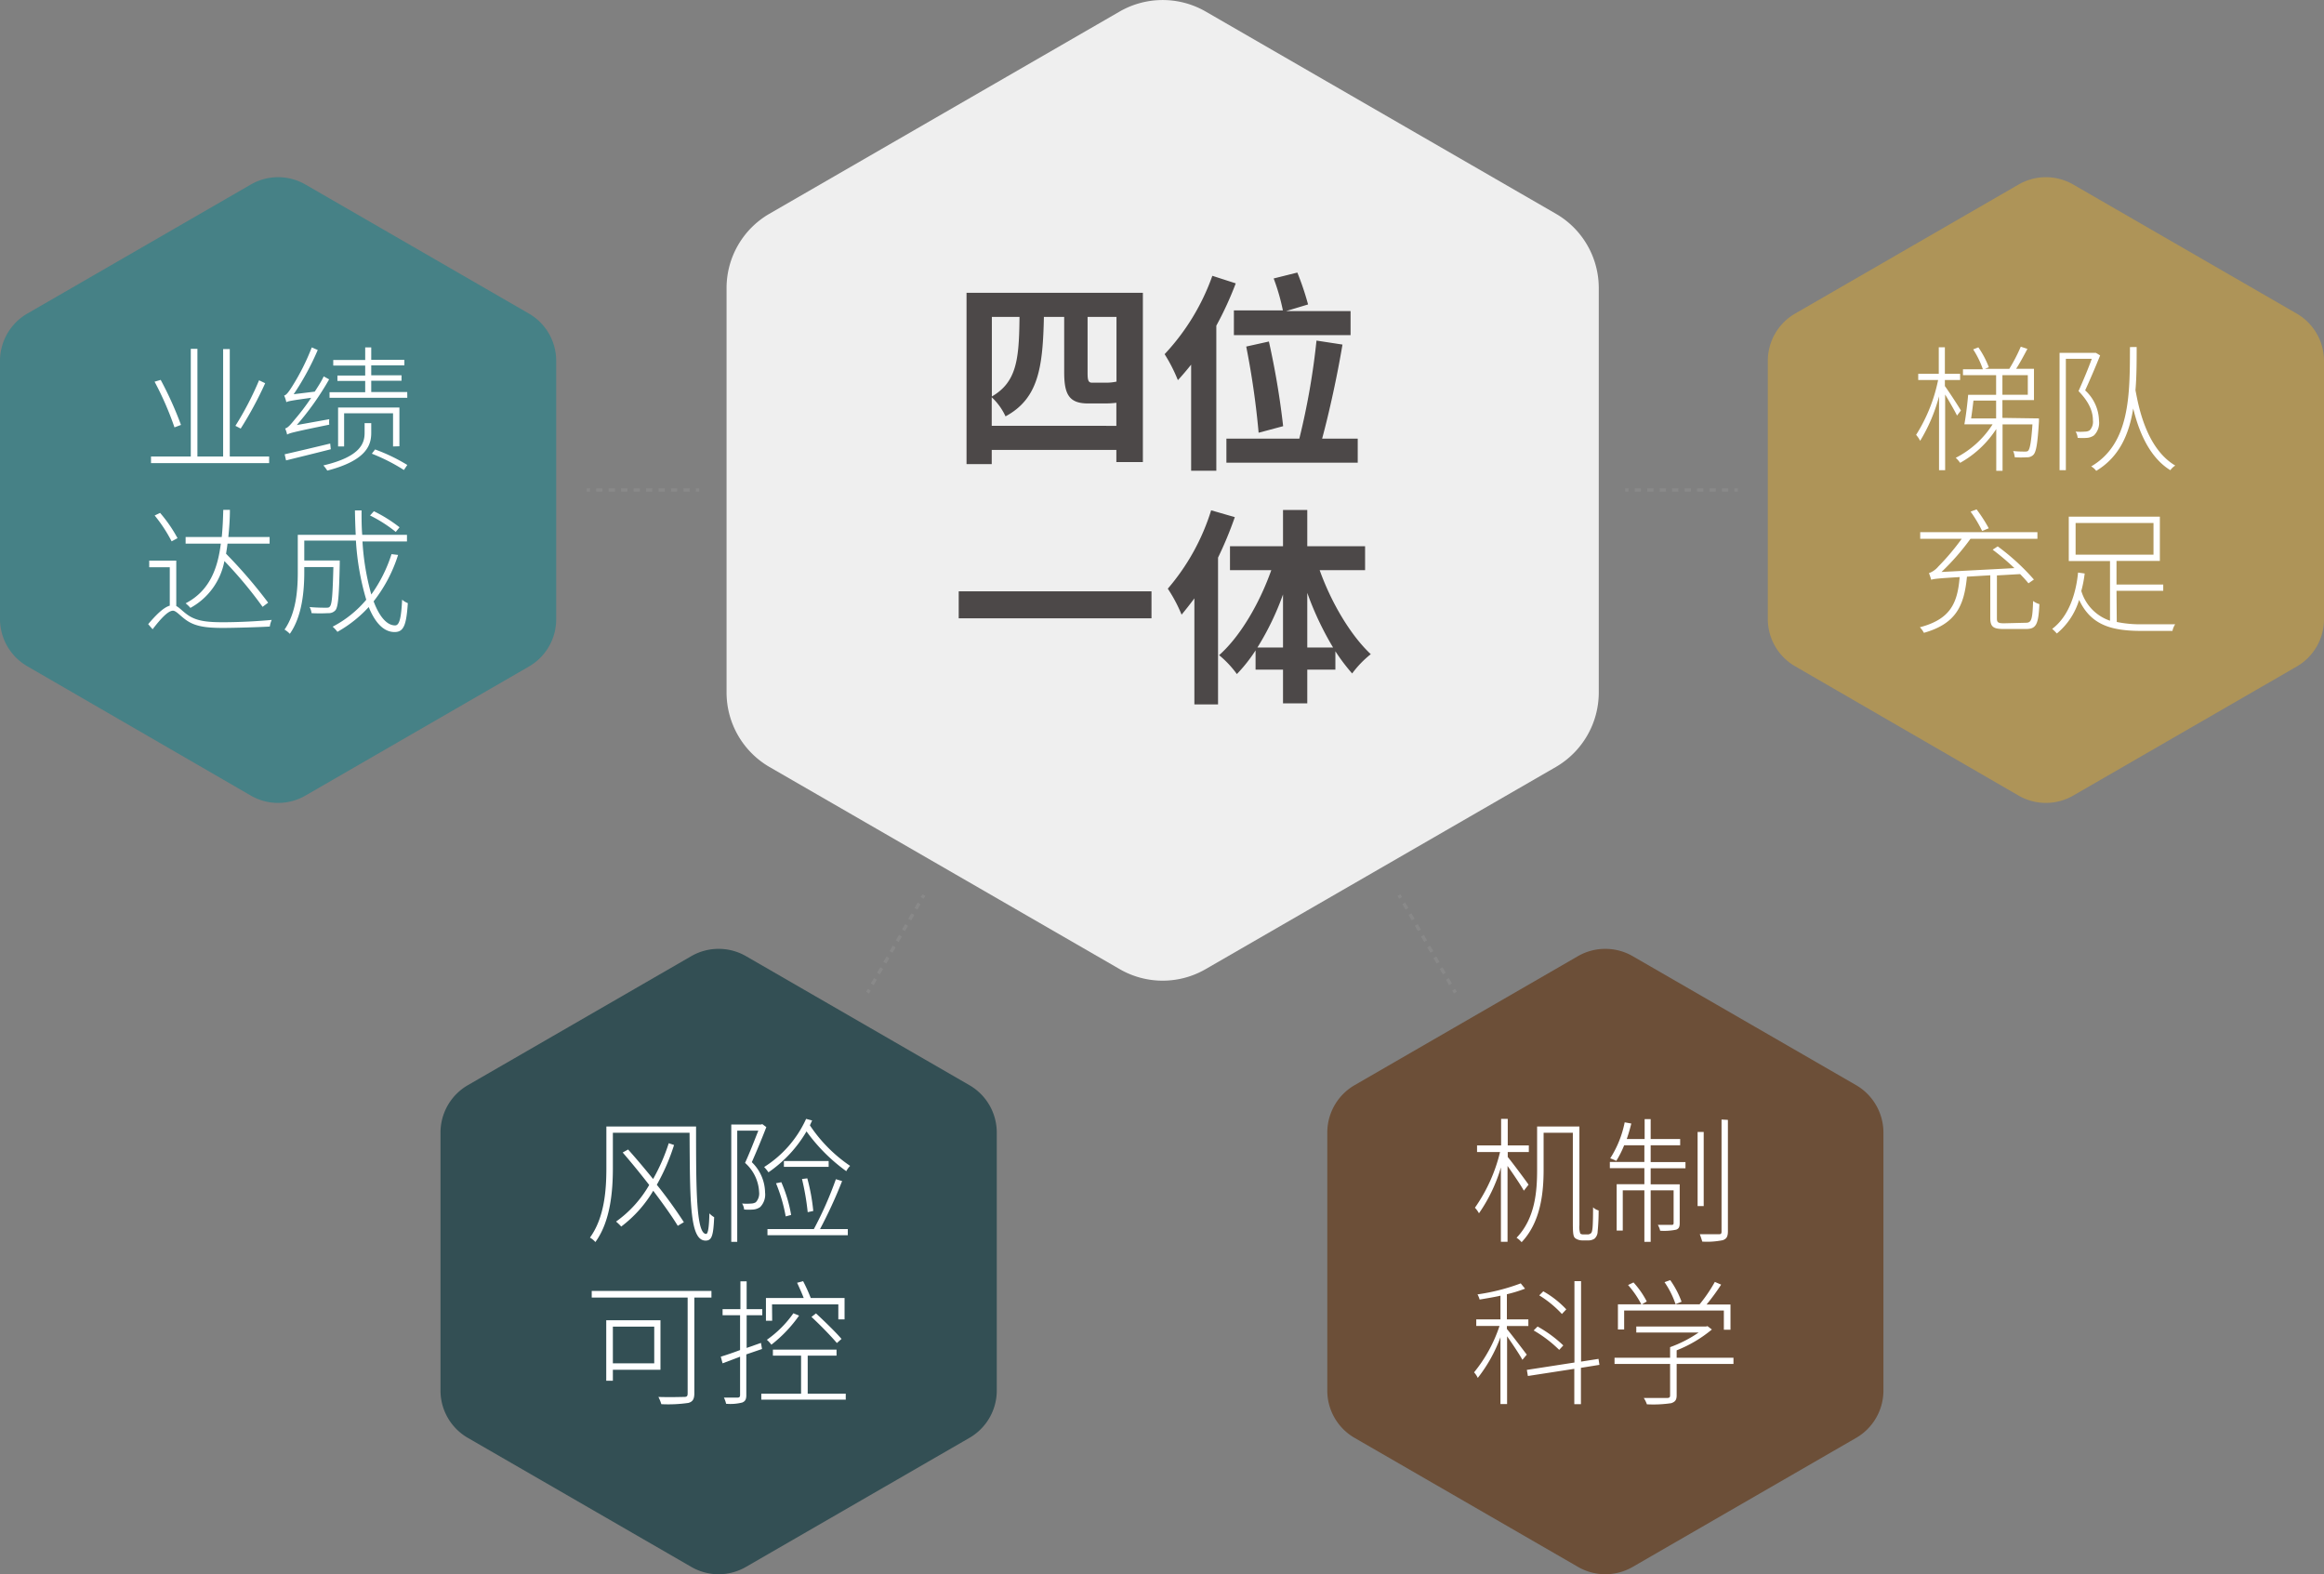 <svg xmlns="http://www.w3.org/2000/svg" width="350.57" height="237.44" viewBox="0 0 350.57 237.44">
  <rect x="0" y="0" width="350.57" height="237.44" fill="#808080" stroke="none"/>
  <defs>
    <style>
      .cls-1 {
        fill: #efefef;
      }

      .cls-2 {
        opacity: 0.92;
      }

      .cls-3 {
        fill: #3e3a39;
      }

      .cls-4 {
        fill: #b9994e;
      }

      .cls-4, .cls-5, .cls-7, .cls-8 {
        opacity: 0.8;
      }

      .cls-5 {
        fill: #378187;
      }

      .cls-6 {
        fill: #fff;
      }

      .cls-7 {
        fill: #674226;
      }

      .cls-8 {
        fill: #204249;
      }

      .cls-10, .cls-9 {
        fill: none;
        stroke: #898989;
        stroke-miterlimit: 10;
        stroke-width: 0.5px;
      }

      .cls-10 {
        stroke-dasharray: 0.94 0.94;
      }
    </style>
  </defs>
  <g id="图层_2" data-name="图层 2">
    <g id="设计">
      <g>
        <path class="cls-1" d="M116.05,32.25a12.94,12.94,0,0,0-6.45,11.18v61.06a13,13,0,0,0,6.45,11.18l52.88,30.52a12.94,12.94,0,0,0,12.91,0l52.88-30.52a13,13,0,0,0,6.45-11.18V43.43a12.94,12.94,0,0,0-6.45-11.18L181.84,1.72a13,13,0,0,0-12.91,0Z"/>
        <g class="cls-2">
          <path class="cls-3" d="M172.4,44.16V69.69h-4V67.86h-18.8V70h-3.8V44.16Zm-4,20.07V60.75a12.88,12.88,0,0,1-1.55.1h-2.75c-2.94,0-3.57-1.52-3.57-4.74V47.8h-3.06c-.16,7.67-.83,12.32-5.79,15a9.12,9.12,0,0,0-2.08-2.88v4.3ZM149.62,47.8v12c3.76-2.18,4.11-5.62,4.17-12Zm18.8,0h-4.36v8.37c0,1.07.06,1.55.66,1.55h2.06a7.4,7.4,0,0,0,1.64-.16Z"/>
          <path class="cls-3" d="M186.41,42.74a50.86,50.86,0,0,1-2.93,6.38V71h-3.8V55c-.66.82-1.32,1.61-2,2.34a23.92,23.92,0,0,0-2-3.92,33.75,33.75,0,0,0,7.2-11.82Zm18.4,23.42v3.63H185V66.16h11a108,108,0,0,0,2.59-14.79l3.92.6c-.79,4.74-2,10.24-3.07,14.19ZM193.52,46.82A31.14,31.14,0,0,0,192.13,42l3.57-.89a41.92,41.92,0,0,1,1.62,4.81l-3.32,1h9.73v3.63h-17.6V46.82Zm-3.66,18.45a122.81,122.81,0,0,0-1.87-13l3.42-.76a120.24,120.24,0,0,1,2.15,12.77Z"/>
          <path class="cls-3" d="M173.7,89.19v4.07H144.62V89.19Z"/>
          <path class="cls-3" d="M186.27,78a57.09,57.09,0,0,1-2.53,6.1v22.15h-3.57v-16c-.63.85-1.3,1.7-1.93,2.46a22.28,22.28,0,0,0-2.08-3.92,33.23,33.23,0,0,0,6.54-11.82Zm12.8,8c1.74,4.87,4.64,9.8,7.71,12.67a15.25,15.25,0,0,0-2.81,2.91,28.46,28.46,0,0,1-2.53-3.35V101H197.2v5.09h-3.66V101H189.4v-2.9a23.49,23.49,0,0,1-2.82,3.57,15.14,15.14,0,0,0-2.68-2.85C187.09,96,190,91,191.77,86h-6.23V82.39h8V76.92h3.66v5.47h8.72V86Zm-5.53,11.66v-8a41.39,41.39,0,0,1-3.86,8Zm7.55,0a46.11,46.11,0,0,1-3.89-8.24v8.24Z"/>
        </g>
        <path class="cls-4" d="M270.78,47.3a8.24,8.24,0,0,0-4.11,7.13V93.37a8.23,8.23,0,0,0,4.11,7.12L304.5,120a8.25,8.25,0,0,0,8.24,0l33.72-19.47a8.23,8.23,0,0,0,4.11-7.12V54.43a8.24,8.24,0,0,0-4.11-7.13L312.74,27.83a8.25,8.25,0,0,0-8.24,0Z"/>
        <path class="cls-5" d="M4.12,47.3A8.25,8.25,0,0,0,0,54.43V93.37a8.24,8.24,0,0,0,4.12,7.12L37.84,120a8.23,8.23,0,0,0,8.23,0l33.72-19.47a8.23,8.23,0,0,0,4.11-7.12V54.43a8.24,8.24,0,0,0-4.11-7.13L46.07,27.83a8.23,8.23,0,0,0-8.23,0Z"/>
        <g>
          <path class="cls-6" d="M40.6,68.85v1H22.78v-1h6V52.61h1V68.85h3.88V52.65h1v16.2ZM26.32,64.46a46.87,46.87,0,0,0-3-6.89l.92-.27a52.82,52.82,0,0,1,3.06,6.79ZM40,57.8a54.46,54.46,0,0,1-3.69,6.84l-.8-.41a47.43,47.43,0,0,0,3.57-6.87Z"/>
          <path class="cls-6" d="M49.67,63.23a3.65,3.65,0,0,0,0,.82c-5.39,1.11-6,1.27-6.36,1.5a4.19,4.19,0,0,0-.3-.93c.39-.06.86-.61,1.47-1.37A33.3,33.3,0,0,0,46.94,60c-3,.41-3.48.51-3.75.66a4.31,4.31,0,0,0-.33-1c.33-.06.7-.57,1.17-1.31a34.07,34.07,0,0,0,3-5.95l.9.39a40,40,0,0,1-3.63,6.67l3.18-.39c.49-.76,1-1.54,1.35-2.3l.82.45a42.84,42.84,0,0,1-4.88,6.89Zm.23,4.53c-2.42.62-4.92,1.23-6.75,1.68l-.21-.92c1.71-.39,4.31-1,6.87-1.62ZM55,63.82h1v1.46c0,1.76-.6,4.14-6.63,5.7a5.52,5.52,0,0,0-.59-.78C54.53,68.85,55,66.74,55,65.26ZM61.44,60H49.71v-.84h5.38v-1.7H50.9v-.82h4.19v-1.5H50.27v-.84h4.82V52.4H56v1.87h5v.84H56v1.5h4.57v.82H56v1.7h5.43Zm-2.15,7.34v-5H51.91v5H51V61.47h9.25v5.84Zm-2.71.45a26.91,26.91,0,0,1,4.86,2.34l-.51.76a28.21,28.21,0,0,0-4.84-2.46Z"/>
          <path class="cls-6" d="M26.59,91.41c.47.22.9.76,1.74,1.35,1.32.92,2.92,1.09,5.32,1.09,2.6,0,5.47-.17,7.34-.35a3.47,3.47,0,0,0-.29,1c-1.37.09-5.31.21-7.07.21-2.59,0-4.27-.23-5.64-1.25-.8-.58-1.44-1.35-1.89-1.35-.74,0-1.83,1.18-3.08,2.8l-.67-.77c1.21-1.42,2.31-2.51,3.26-2.79V85.56h-3.1v-1h4.08Zm-.7-9.76a22.51,22.51,0,0,0-2.56-3.9l.82-.39a21.33,21.33,0,0,1,2.63,3.81Zm13.72,9.88a62.64,62.64,0,0,0-5.76-6.91,10.18,10.18,0,0,1-5.13,7.07A4.62,4.62,0,0,0,28,91c3.59-1.87,4.84-5.21,5.31-9H28V81h5.45c.14-1.35.19-2.71.23-4.1h1c0,1.39-.1,2.75-.24,4.1h6.23v1H34.32c-.06.54-.14,1-.22,1.52a73.54,73.54,0,0,1,6.35,7.38Z"/>
          <path class="cls-6" d="M60.05,83.7a22,22,0,0,1-3.69,7c.86,2.3,2,3.63,3.24,3.63.65,0,.92-1.09,1.06-3.88a2.87,2.87,0,0,0,.86.52c-.22,3.3-.61,4.36-2,4.36-1.64,0-2.94-1.41-3.9-3.77A19,19,0,0,1,50.9,95.3a5.16,5.16,0,0,0-.72-.78,16.62,16.62,0,0,0,5.07-4.06,39.37,39.37,0,0,1-1.56-8.92H45.9v3h5.35s0,.35,0,.49c-.1,4.78-.23,6.46-.64,7a1.33,1.33,0,0,1-1.1.45,22.31,22.31,0,0,1-2.51,0,2.49,2.49,0,0,0-.3-.92c1.06.1,2.07.1,2.42.1s.53,0,.65-.2c.31-.33.41-1.81.52-5.93H45.9v.76c0,2.79-.31,6.66-2.18,9.31a3.88,3.88,0,0,0-.8-.64c1.77-2.54,2-6,2-8.69v-5.6h8.74q-.09-1.81-.12-3.69h1c0,1.27,0,2.5.1,3.69h6.75v1H54.68a37.41,37.41,0,0,0,1.33,8,21.72,21.72,0,0,0,3.05-6.09Zm-.35-3.47a20.67,20.67,0,0,0-3.88-2.48l.58-.64a21.43,21.43,0,0,1,3.87,2.42Z"/>
        </g>
        <g>
          <path class="cls-6" d="M295.21,62.68c-.31-.66-1.17-2.14-1.79-3.18V70.92h-.92V59.78a25.11,25.11,0,0,1-2.85,6.71,4.2,4.2,0,0,0-.61-.9,24.58,24.58,0,0,0,3.32-8.27h-3v-.94h3.1v-4h.92v4h2.3v.94h-2.3v.91c.54.73,2.08,3.09,2.42,3.69Zm12.36.43s0,.32,0,.47c-.2,3.3-.41,4.55-.82,5a1.28,1.28,0,0,1-1,.39,14.37,14.37,0,0,1-1.83,0,3,3,0,0,0-.24-.94,16.51,16.51,0,0,0,1.72.08c.29,0,.43,0,.57-.16.25-.31.44-1.32.62-3.94h-4.51v7h-.95V64.71a15.43,15.43,0,0,1-5.45,5.1,4.67,4.67,0,0,0-.66-.76A14.27,14.27,0,0,0,300.58,64h-4.26c.22-1.17.45-3,.57-4.45h4.22V56.59h-5V55.7h3a13.55,13.55,0,0,0-1.46-3l.78-.31a13.67,13.67,0,0,1,1.58,3l-.58.24h3.67a25.24,25.24,0,0,0,1.73-3.34l1,.33c-.53,1-1.13,2.13-1.7,3h2.69v4.72h-4.76v2.69Zm-9.88-2.69c-.1.9-.23,1.89-.35,2.69h3.77V60.42Zm4.37-.88h3.83V56.59h-3.83Z"/>
          <path class="cls-6" d="M316.8,53.61c-.66,1.64-1.5,3.61-2.26,5.27a6.36,6.36,0,0,1,2.09,4.58,2.64,2.64,0,0,1-.76,2.21,2.15,2.15,0,0,1-1,.37,8.9,8.9,0,0,1-1.46,0,2.09,2.09,0,0,0-.31-.94,8.39,8.39,0,0,0,1.4,0,1.33,1.33,0,0,0,.72-.19,1.85,1.85,0,0,0,.49-1.52c0-1.21-.47-2.66-2.17-4.4.73-1.63,1.49-3.45,2-4.87h-3.91v16.8h-.95V53.22H316l.16,0Zm5.51-1.27c0,2.19,0,4.41-.18,6.52.37,1.79,1.41,8.64,6,11.36a2.61,2.61,0,0,0-.74.7c-3.4-2.09-4.88-6.36-5.6-9.31-.63,3.94-2.11,7.32-5.58,9.41a2.37,2.37,0,0,0-.76-.67c5.89-3.45,5.83-10.83,5.85-18Z"/>
          <path class="cls-6" d="M305.59,93.93c.86,0,1-.47,1.1-3.28a3,3,0,0,0,.95.47c-.15,3-.45,3.75-2,3.75h-3.41c-1.58,0-2-.35-2-1.68V86.77l-3.52.21c-.42,4.41-1.65,7.09-6.49,8.47a3.83,3.83,0,0,0-.61-.84c4.59-1.21,5.68-3.61,6-7.57-3.32.2-3.9.27-4.29.41-.06-.21-.22-.74-.35-1a3.32,3.32,0,0,0,1.42-1,36,36,0,0,0,3.53-4.18h-6.26v-1h17.68v1H297.24a36.22,36.22,0,0,1-4.37,5l11-.58a36.35,36.35,0,0,0-3.28-2.78l.76-.5a33.79,33.79,0,0,1,5.46,5l-.82.57c-.33-.41-.76-.88-1.26-1.39l-3.5.2v6.48c0,.6.16.74,1.08.74ZM299,80.09a19.1,19.1,0,0,0-1.74-2.92l.9-.34A22.33,22.33,0,0,1,300,79.68Z"/>
          <path class="cls-6" d="M319.31,93.81a17.4,17.4,0,0,0,3.81.35c.52,0,4.25,0,5,0a2.92,2.92,0,0,0-.41,1H323.1c-4.55,0-7.67-.84-9.47-4.68a10.47,10.47,0,0,1-3.36,5.07,9.24,9.24,0,0,0-.7-.7c2.56-1.91,3.61-5.45,3.9-8.49l1,.14a17.67,17.67,0,0,1-.51,2.63,6.77,6.77,0,0,0,4.33,4.49v-9h-6.22V77.93h13.74V84.6h-6.54v3.57h7.05v.94h-7.05ZM313.1,83.66h11.75V78.88H313.1Z"/>
        </g>
        <path class="cls-7" d="M204.33,163.68a8.26,8.26,0,0,0-4.11,7.13v38.94a8.23,8.23,0,0,0,4.11,7.12l33.72,19.47a8.23,8.23,0,0,0,8.23,0L280,216.87a8.25,8.25,0,0,0,4.11-7.12V170.81a8.28,8.28,0,0,0-4.11-7.13l-33.73-19.47a8.28,8.28,0,0,0-8.23,0Z"/>
        <g>
          <path class="cls-6" d="M229.87,179.59c-.43-.78-1.62-2.54-2.46-3.73V187.3h-1V176.08A23.92,23.92,0,0,1,223.1,183a4,4,0,0,0-.61-.84,24.66,24.66,0,0,0,3.79-8.4h-3.47v-1h3.63v-4h1v4h3.18v1h-3.18v.75c.7.84,2.7,3.53,3.14,4.17Zm9.66,6.6A.8.8,0,0,0,240,186c.12-.12.18-.33.23-.8s.08-1.62.08-3.1a1.9,1.9,0,0,0,.84.47,31.76,31.76,0,0,1-.15,3.2,1.45,1.45,0,0,1-.49,1.07,1.66,1.66,0,0,1-.94.25h-.92a1.87,1.87,0,0,1-1-.31c-.29-.23-.39-.53-.39-2.3V170.85h-4.41v5.58c0,3.39-.41,7.88-3.32,10.93a3.34,3.34,0,0,0-.76-.67c2.81-2.92,3.1-7,3.1-10.26v-6.52h6.38v14.85a3,3,0,0,0,.14,1.31.82.82,0,0,0,.43.12Z"/>
          <path class="cls-6" d="M249,175.28h5.25v.93H249v2.42h4.38v5.84c0,.55-.1.84-.53,1a8.81,8.81,0,0,1-2.42.16,2.84,2.84,0,0,0-.35-.88c1.07,0,1.81,0,2.07,0s.31-.08.31-.31v-4.9H249v7.77h-.95v-7.77h-3.26v6.07h-.92v-7h4.18v-2.42h-5.21v-.93h5.21v-2.52H245a14.4,14.4,0,0,1-1.19,2.36,6.54,6.54,0,0,0-.91-.39,15.77,15.77,0,0,0,2.18-5.43l1,.18c-.2.8-.43,1.6-.69,2.34h2.7v-3H249v3h4.45v.94H249Zm8,6.63h-.92V170.73H257Zm3.65-13v16.78c0,.86-.22,1.17-.78,1.37a12,12,0,0,1-3.09.21c-.08-.29-.23-.76-.37-1.11,1.29,0,2.48,0,2.85,0s.43-.1.43-.45V168.86Z"/>
          <path class="cls-6" d="M227.31,200.45c.65.76,2.52,3.24,3,3.87l-.66.78c-.39-.74-1.54-2.46-2.31-3.55v10.22h-1V201.7a22.64,22.64,0,0,1-3.42,6.13,3.24,3.24,0,0,0-.56-.84,22,22,0,0,0,3.84-7h-3.51V199h3.65v-3.57c-1,.23-2.15.41-3.14.58a4,4,0,0,0-.32-.78,30.66,30.66,0,0,0,6.52-1.66l.65.8a21,21,0,0,1-2.74.84V199h3.24V200h-3.24Zm11.17,5.86v5.48h-1v-5.33l-7,1.08-.16-.92,7.18-1.11V193.23h1v12.14l2.63-.41.14.9Zm-3.28-2.71a19.09,19.09,0,0,0-3.85-2.93l.59-.59a18.67,18.67,0,0,1,3.88,2.85Zm.41-5.41a16,16,0,0,0-3.42-2.81l.61-.61a14.4,14.4,0,0,1,3.47,2.72Z"/>
          <path class="cls-6" d="M261.49,205.72h-8.57v4.71c0,.72-.21,1-.82,1.21a18.31,18.31,0,0,1-3.67.17,4.19,4.19,0,0,0-.47-.95c1.76,0,3,0,3.46,0s.51-.14.51-.43v-4.71h-8.38v-.93h8.38v-1.6a18.83,18.83,0,0,0,4.31-2.21h-9.41v-.9h10.52l.22-.06.66.51a19.47,19.47,0,0,1-5.31,3.14v1.12h8.57ZM245,200.53h-.94v-3.8h3.53a14.54,14.54,0,0,0-2-2.91l.82-.39a13.29,13.29,0,0,1,2,2.87l-.72.43h8.69a22.68,22.68,0,0,0,2.3-3.38l.95.41a32.17,32.17,0,0,1-2.2,3h3.61v3.8h-1v-2.89H245Zm7.75-3.82a13,13,0,0,0-1.66-3.32l.86-.31a13.73,13.73,0,0,1,1.71,3.26Z"/>
        </g>
        <path class="cls-8" d="M70.57,163.68a8.26,8.26,0,0,0-4.12,7.13v38.94a8.24,8.24,0,0,0,4.12,7.12l33.72,19.47a8.23,8.23,0,0,0,8.23,0l33.72-19.47a8.24,8.24,0,0,0,4.12-7.12V170.81a8.26,8.26,0,0,0-4.12-7.13l-33.72-19.47a8.28,8.28,0,0,0-8.23,0Z"/>
        <g>
          <path class="cls-6" d="M105,169.91c0,9.29,0,16.2,1.52,16.2.33,0,.45-1.37.49-3.1a3.11,3.11,0,0,0,.72.58c-.12,2.77-.35,3.53-1.29,3.53-2.38,0-2.36-5.64-2.42-16.27H92.45v5.32c0,3.32-.32,8-2.64,11.17a2.94,2.94,0,0,0-.82-.67c2.23-3.06,2.48-7.33,2.48-10.5v-6.26Zm-3.32,2.79a31.47,31.47,0,0,1-2.6,6,68.73,68.73,0,0,1,4.08,5.64l-.92.55c-.84-1.39-2.2-3.3-3.7-5.29A18.62,18.62,0,0,1,93.71,185a7.78,7.78,0,0,0-.78-.75,17.38,17.38,0,0,0,5-5.52c-1.31-1.7-2.73-3.43-4-4.9l.82-.45c1.21,1.35,2.52,2.91,3.77,4.45a28.71,28.71,0,0,0,2.36-5.4Z"/>
          <path class="cls-6" d="M115.6,170c-.63,1.64-1.45,3.61-2.19,5.29a6.5,6.5,0,0,1,2,4.58,2.68,2.68,0,0,1-.74,2.19,2.11,2.11,0,0,1-1,.37,8.41,8.41,0,0,1-1.42,0,1.94,1.94,0,0,0-.31-.9,8.37,8.37,0,0,0,1.4,0,1.43,1.43,0,0,0,.67-.19,1.93,1.93,0,0,0,.5-1.54,6.25,6.25,0,0,0-2.12-4.4c.74-1.62,1.44-3.45,2-4.86h-3.18v16.77h-.9v-17.7h4.49l.19-.06Zm6.91-1c-.12.24-.22.49-.34.73a22.24,22.24,0,0,0,6.07,6.12,3.2,3.2,0,0,0-.58.8,26.39,26.39,0,0,1-6-6,19.27,19.27,0,0,1-5.74,6.17,6.35,6.35,0,0,0-.65-.8,16.75,16.75,0,0,0,6.33-7.26Zm4.52,9.14a69.93,69.93,0,0,1-3.33,7.24h4.19v.93H115.77v-.93h7a54.08,54.08,0,0,0,3.32-7.52Zm-9.17.17a21,21,0,0,1,1.48,4.94l-.82.22a24.1,24.1,0,0,0-1.46-5ZM125,176h-6.75v-.88H125Zm-3.16,6.83a38.37,38.37,0,0,0-.86-5l.8-.1a29.44,29.44,0,0,1,.9,4.92Z"/>
          <path class="cls-6" d="M107.32,195.71h-2.58v14.44c0,.88-.25,1.27-.9,1.45a21.14,21.14,0,0,1-4.08.19,6.22,6.22,0,0,0-.44-1.09c1.77.06,3.37,0,3.86,0s.55-.16.55-.59V195.71H89.26v-1h18.06ZM92.45,206.6v1.66h-1v-9.13h8.18v7.47Zm0-6.5v5.53h6.24V200.1Z"/>
          <path class="cls-6" d="M112.58,204.28v6.15c0,.66-.18.93-.61,1.11a7.26,7.26,0,0,1-2.44.19,4,4,0,0,0-.33-.93c1,0,1.85,0,2.07,0s.37-.08.37-.39v-5.78l-2.64,1-.27-1c.8-.25,1.8-.58,2.91-1v-5.25H109v-.92h2.69v-4.2h.94v4.2h2.36v.92h-2.36v4.93l2.16-.76.16.92Zm15,5.93v.9H114.84v-.9h6v-5.74h-4.25v-.91h9.6v.91h-4.35v5.74Zm-11.1-11h-.94v-3.43h5.7c-.27-.7-.66-1.58-1-2.3l.91-.24a24.77,24.77,0,0,1,1.15,2.54h5.1V199h-.94v-2.26h-10Zm4.06-.78a20.33,20.33,0,0,1-4.18,4.39,4.62,4.62,0,0,0-.68-.74,16.18,16.18,0,0,0,4-4Zm2.55-.33c1.31,1.21,3,2.85,3.85,3.85l-.7.62c-.84-1-2.5-2.71-3.83-3.94Z"/>
        </g>
        <g>
          <line class="cls-9" x1="88.5" y1="73.9" x2="89" y2="73.9"/>
          <line class="cls-10" x1="89.94" y1="73.9" x2="104.51" y2="73.9"/>
          <line class="cls-9" x1="104.98" y1="73.9" x2="105.48" y2="73.9"/>
        </g>
        <g>
          <line class="cls-9" x1="130.87" y1="149.71" x2="131.12" y2="149.28"/>
          <line class="cls-10" x1="131.59" y1="148.46" x2="138.88" y2="135.84"/>
          <line class="cls-9" x1="139.11" y1="135.43" x2="139.36" y2="135"/>
        </g>
        <g>
          <line class="cls-9" x1="219.53" y1="149.71" x2="219.28" y2="149.28"/>
          <line class="cls-10" x1="218.81" y1="148.46" x2="211.52" y2="135.84"/>
          <line class="cls-9" x1="211.28" y1="135.43" x2="211.03" y2="135"/>
        </g>
        <g>
          <line class="cls-9" x1="245.16" y1="73.9" x2="245.66" y2="73.9"/>
          <line class="cls-10" x1="246.6" y1="73.9" x2="261.17" y2="73.9"/>
          <line class="cls-9" x1="261.64" y1="73.9" x2="262.14" y2="73.9"/>
        </g>
      </g>
    </g>
  </g>
</svg>
